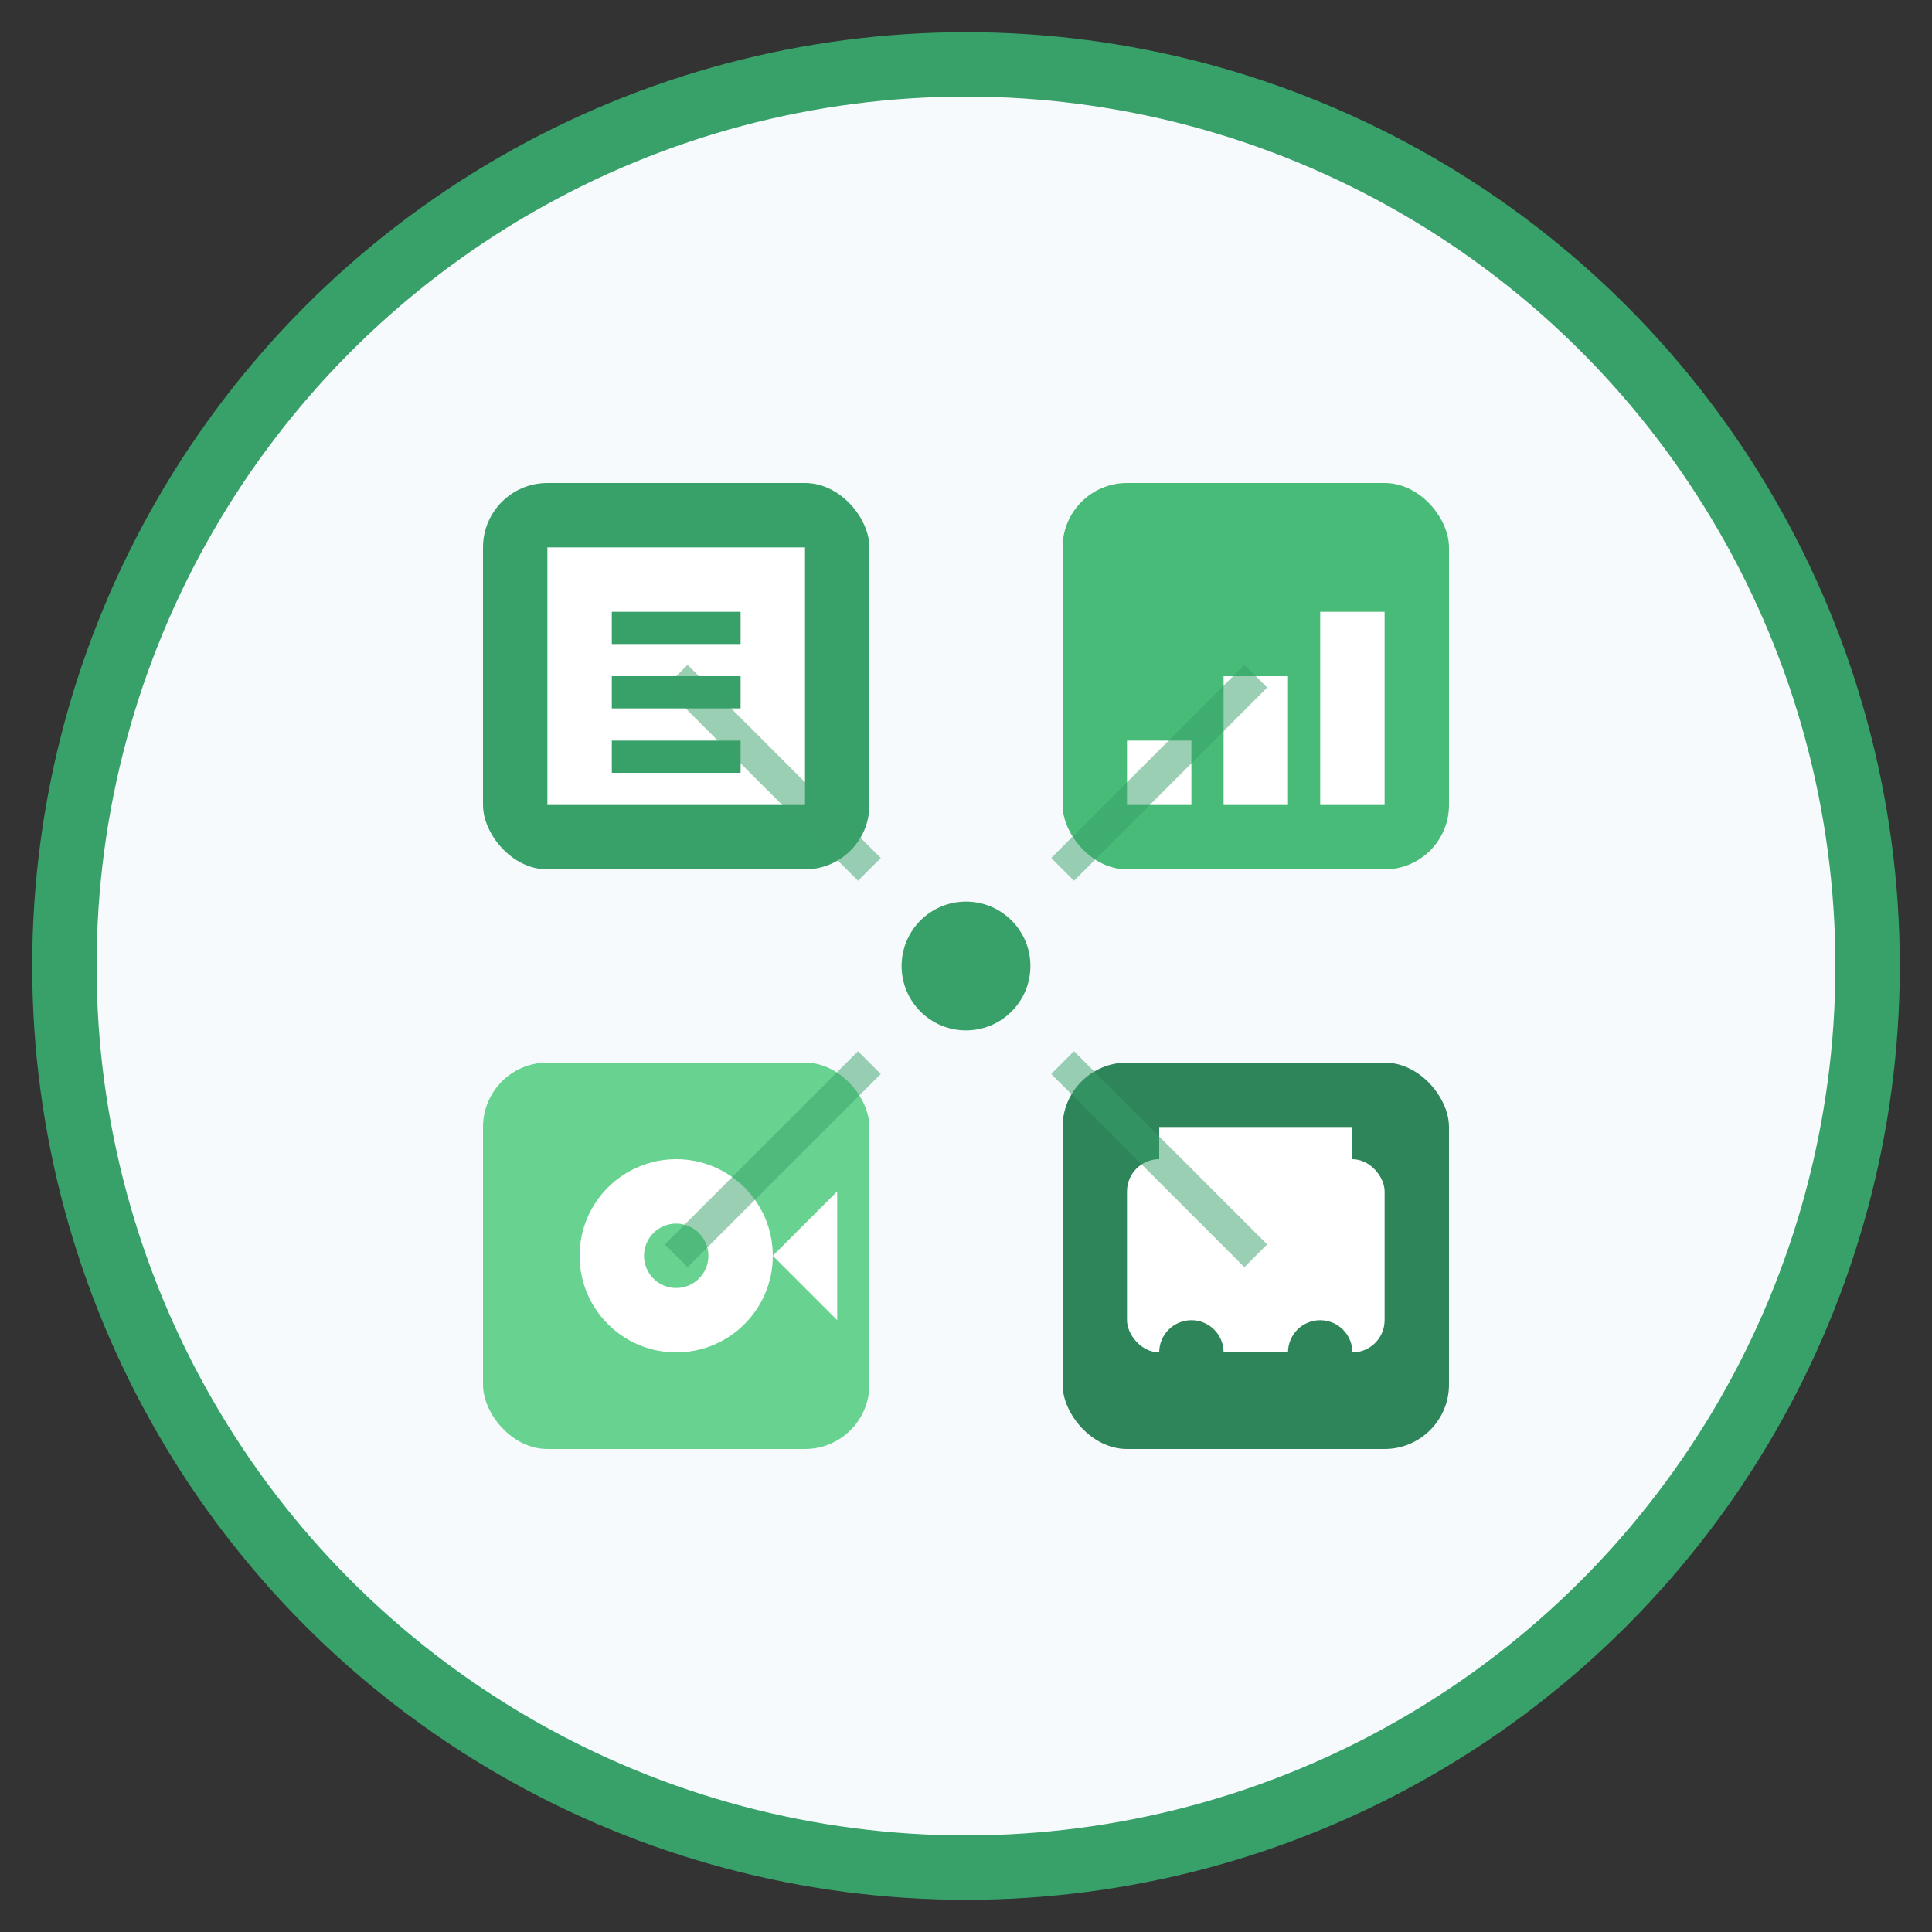 <svg width="60" height="60" viewBox="0 0 60 60" fill="none" xmlns="http://www.w3.org/2000/svg">
  <rect x="0" y="0" width="60" height="60" fill="#333333" stroke="none"/>
  <!-- Background circle -->
  <circle cx="30" cy="30" r="28" fill="#f7fafc" stroke="#38a169" stroke-width="2"/>
  
  <!-- Service icons grid -->
  <g transform="translate(15, 15)">
    <!-- Digital transformation icon -->
    <rect x="0" y="0" width="12" height="12" rx="2" fill="#38a169"/>
    <rect x="2" y="2" width="8" height="8" fill="white"/>
    <rect x="4" y="4" width="4" height="1" fill="#38a169"/>
    <rect x="4" y="6" width="4" height="1" fill="#38a169"/>
    <rect x="4" y="8" width="4" height="1" fill="#38a169"/>
    
    <!-- Analytics icon -->
    <g transform="translate(18, 0)">
      <rect x="0" y="0" width="12" height="12" rx="2" fill="#48bb78"/>
      <rect x="2" y="8" width="2" height="2" fill="white"/>
      <rect x="5" y="6" width="2" height="4" fill="white"/>
      <rect x="8" y="4" width="2" height="6" fill="white"/>
    </g>
    
    <!-- Marketing icon -->
    <g transform="translate(0, 18)">
      <rect x="0" y="0" width="12" height="12" rx="2" fill="#68d391"/>
      <circle cx="6" cy="6" r="3" fill="white"/>
      <circle cx="6" cy="6" r="1" fill="#68d391"/>
      <path d="M9 6 L11 4 L11 8 Z" fill="white"/>
    </g>
    
    <!-- E-commerce icon -->
    <g transform="translate(18, 18)">
      <rect x="0" y="0" width="12" height="12" rx="2" fill="#2f855a"/>
      <rect x="2" y="3" width="8" height="6" rx="1" fill="white"/>
      <circle cx="4" cy="9" r="1" fill="#2f855a"/>
      <circle cx="8" cy="9" r="1" fill="#2f855a"/>
      <rect x="3" y="2" width="6" height="1" fill="white"/>
    </g>
  </g>
  
  <!-- Connection lines -->
  <line x1="21" y1="21" x2="27" y2="27" stroke="#38a169" stroke-width="1" opacity="0.5"/>
  <line x1="39" y1="21" x2="33" y2="27" stroke="#38a169" stroke-width="1" opacity="0.5"/>
  <line x1="21" y1="39" x2="27" y2="33" stroke="#38a169" stroke-width="1" opacity="0.5"/>
  <line x1="39" y1="39" x2="33" y2="33" stroke="#38a169" stroke-width="1" opacity="0.5"/>
  
  <!-- Center connecting dot -->
  <circle cx="30" cy="30" r="2" fill="#38a169"/>
</svg>

